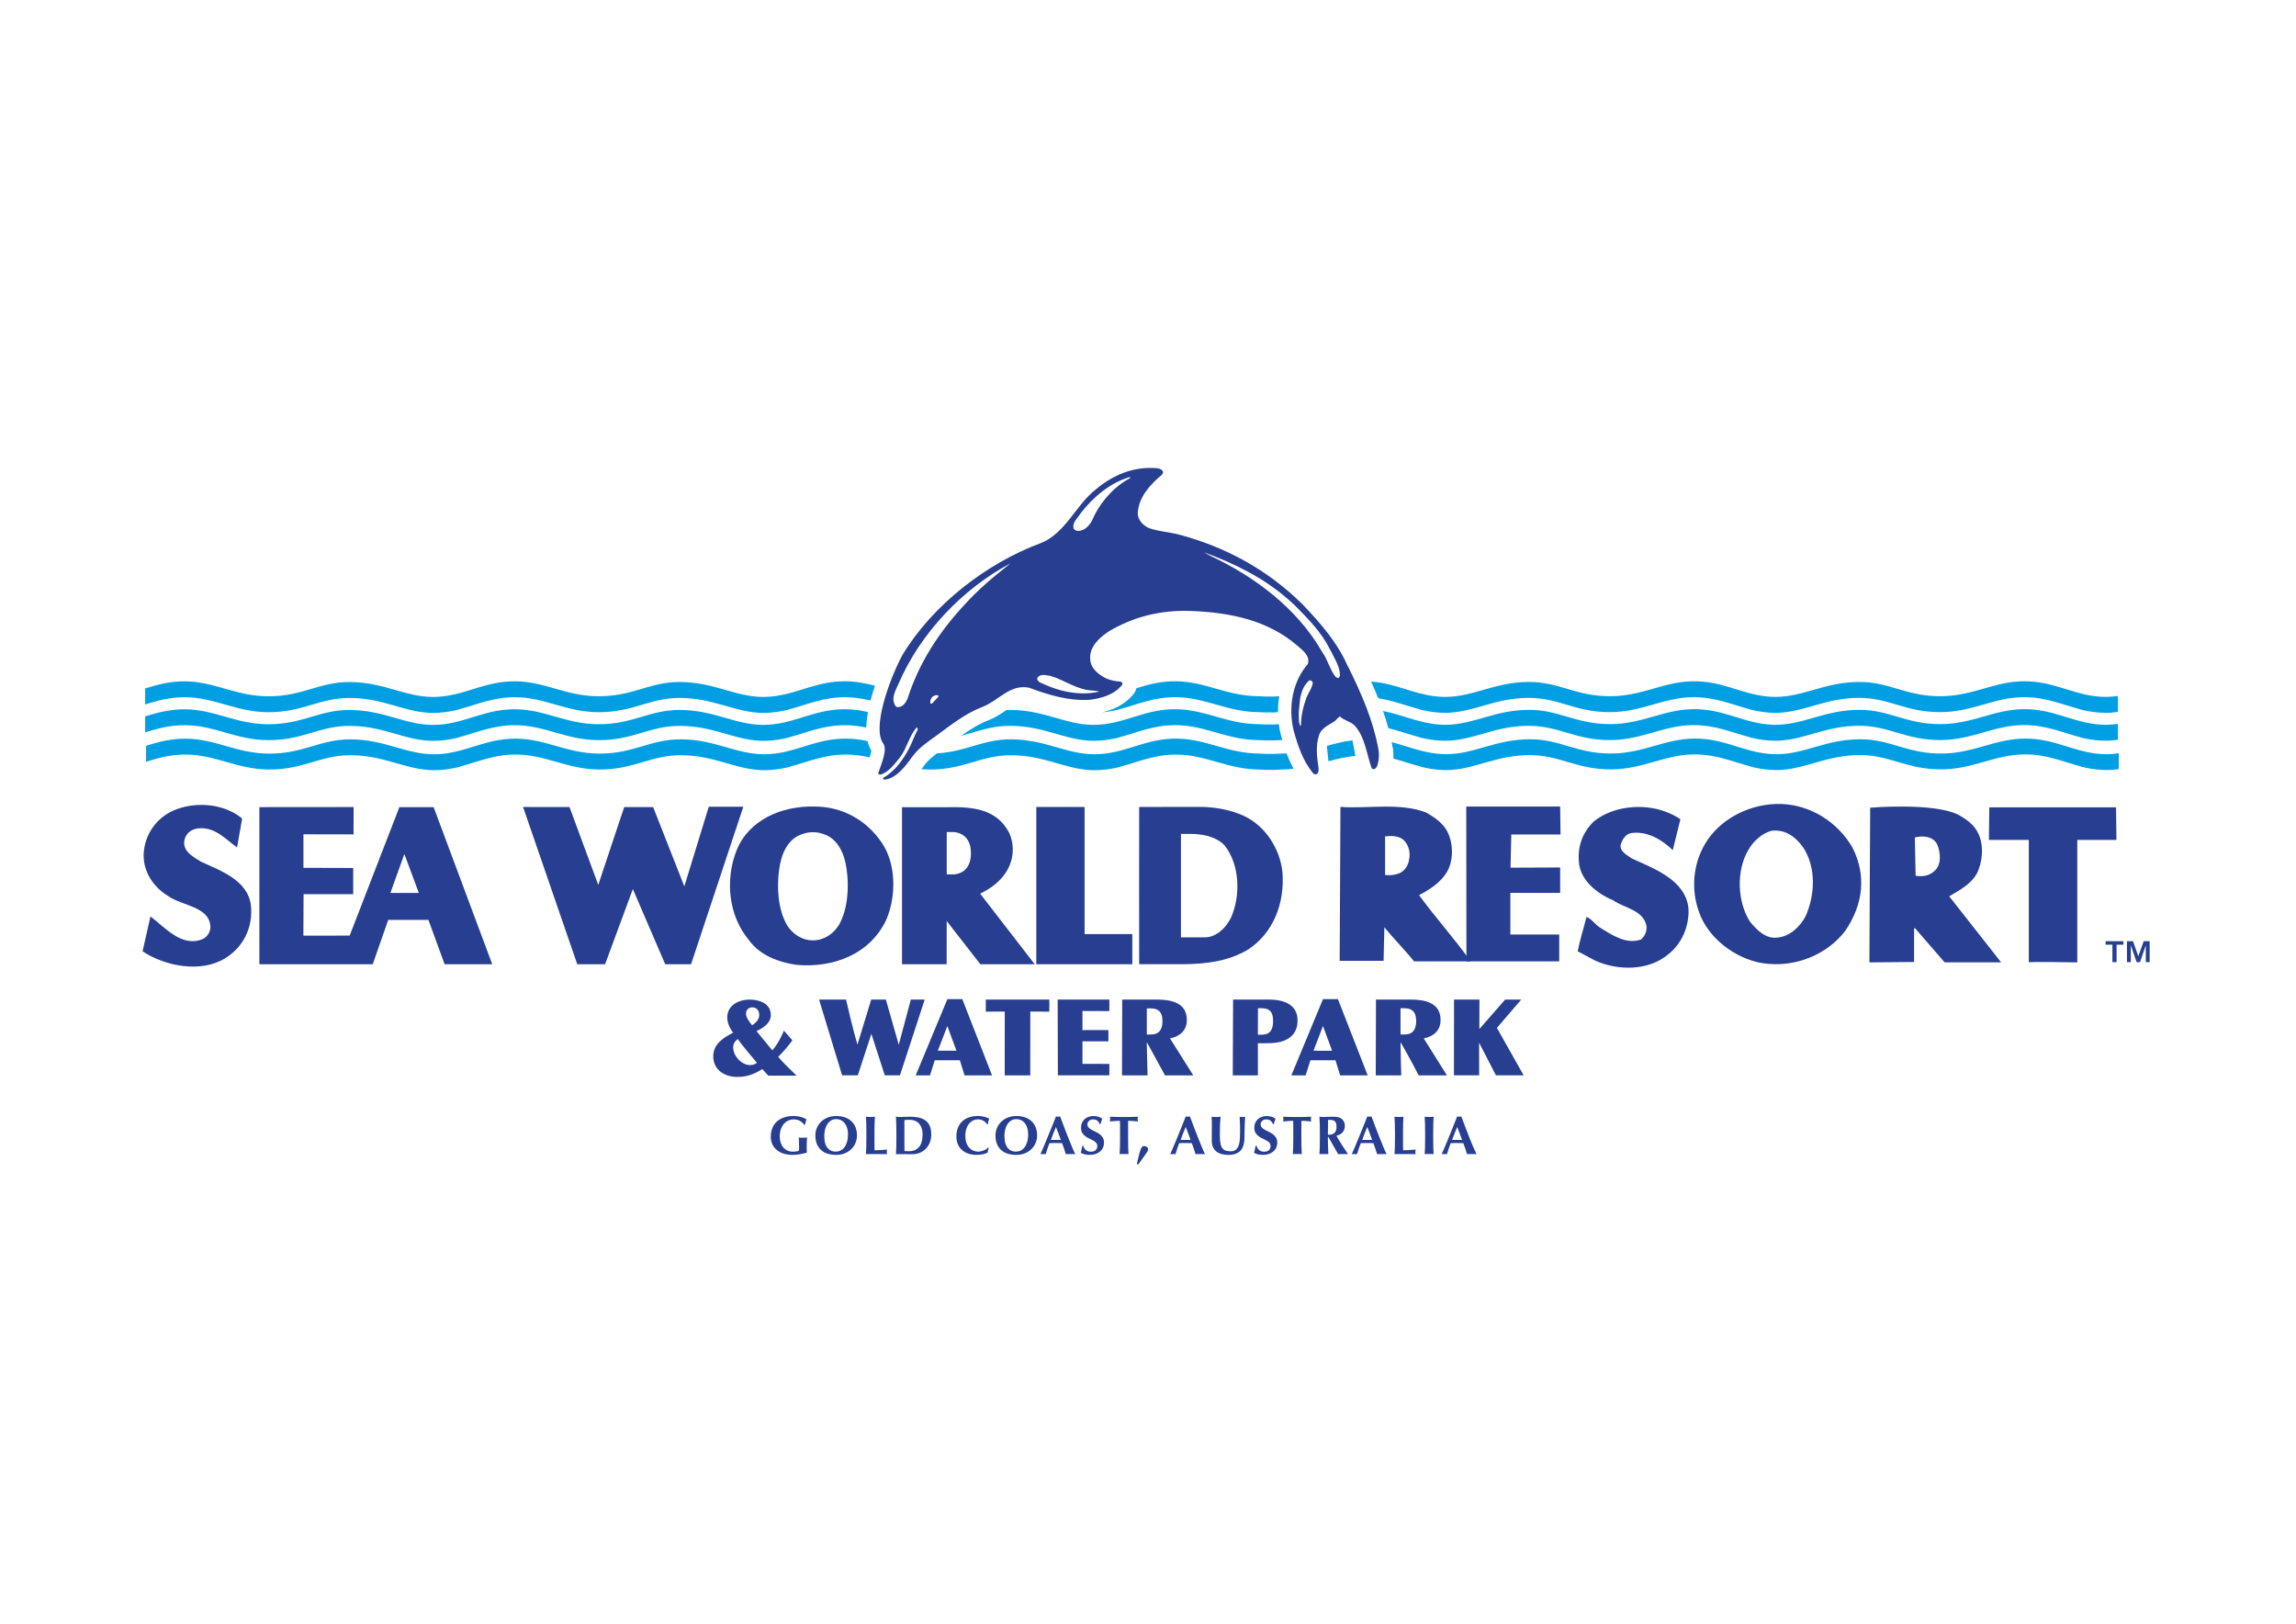 <?xml version="1.0" encoding="UTF-8"?> <svg xmlns="http://www.w3.org/2000/svg" xmlns:xlink="http://www.w3.org/1999/xlink" version="1.0" id="katman_1" x="0px" y="0px" viewBox="0 0 841.89 595.28" style="enable-background:new 0 0 841.89 595.28;" xml:space="preserve"> <style type="text/css"> .st0{fill:#009FE3;} .st1{fill:#273E91;} </style> <g> <path class="st0" d="M495.91,271.41c-3.42,0.44-6.48,1.22-9.39,2.04l0.59,5.64c3.05-0.84,6.25-1.61,9.88-1.98L495.91,271.41z"></path> <path class="st1" d="M505.56,275.45c-1.89-11.12-6.36-21.16-11.23-31.03l-0.18-0.25c-3.71-8.55-9.89-15.63-16.53-22.6 c-13.09-12.94-28.36-21.01-45.04-25.52c-3.71-0.97-7.66-1.18-11.24-2.43c-2.18-0.93-4.19-3.02-4.15-5.52 c0.32-5.8,4.44-10.39,8.91-14.1c0.13-0.4,0.57-0.76,0.28-1.17c-0.4-0.85-1.24-1.01-2.01-1.17c-8.66-0.77-16.16,2.41-22.53,7.73 c-7.38,5.72-11.09,16.11-20.24,19.73c-19.87,7.37-39.66,22.63-50.79,41.16c-5,9.47-10.96,26.6-7,32.21 c1.72,2.29-0.55,7.28-1.73,10.82c-0.11,0.41,0.24,0.73,0.69,0.69c3.1-0.81,5.4-4.11,7.34-6.48c2.42-3.35,3.23-7.45,5.81-10.64 c0.36-0.43,0.81,0.14,0.4,0.97c-1.13,1.98-1.74,4.2-2.83,6.21c-2.1,4.15-5.28,8.7-9.67,11.12c-0.12,0.32,0.16,0.68,0.6,0.65 c4.47-0.56,7.68-5.11,10.16-8.5c2.32-3.18,5.43-5.2,8.51-7.45c5.59-4.11,11.01-8.41,17.29-10.79c5.73-2.21,10-8.38,16.93-6.97 c6.97,2.54,14.1,4.88,22.16,4.45c4.51-0.6,9.02-1.81,12.01-5.52c0.28-0.45-0.08-0.97-0.49-1.13c-1.9-0.16-3.71-0.49-5.32-1.17 c-2.78-1.33-5.8-3.71-5.92-7.06c-0.4-4.63,3.39-7.93,6.9-10.27c8.83-5.23,18.78-7.85,29.98-7.44c14.59,0.57,28.21,3.36,39.16,12.79 c1.98,1.71,4.75,3.79,3.74,6.69c-5.6,6.49-7.22,15.71-5.21,24.25c1.57,5.68,3.42,11.33,7.33,15.96c1.65,0.84,1.91-1.07,1.85-1.94 c-0.6-4.02-1.16-8.29,0.17-12.17c0.72-2.65,3.63-3.74,5.64-5.11c0.77-0.56,1.31-1.5,2.02-1.77c1.61,1.49,3.7,1.73,5.32,3.23 c3.91,4.27,4.39,10.36,6.28,15.63c0.24,0.45,0.64,0.41,1.05,0.41c0.52-0.32,0.9-0.82,1.08-1.38 C505.74,278.1,505.65,277.19,505.56,275.45 M344.06,255.47l-2.34,2.5h-0.48c-0.36-0.93,0.04-1.63,0.61-2.5 c0.75-0.49,1.49-0.84,2.21-0.49V255.47z M353.55,221.83c-9.51,10.23-16.69,21.51-20.73,34.2c-0.56,1.37-1.65,3.15-3.39,3.18 c-0.44,0.12-0.63,0.05-1.05-0.36c-1.85-2.86,0.01-5.64,1.17-8.34c7.79-18.12,23.27-34.64,41-43.98 C364.55,211.24,358.83,215.95,353.55,221.83 M400.72,253.16c0.77,0.12,1.61,0.12,2.34,0.41c-7.69,1.73-15.47-0.29-21.97-3.52 c-0.36-0.36-1.04-0.89-0.68-1.53c0.97-1.69,3.15-0.89,4.64-0.77C390.41,249.29,394.84,252.96,400.72,253.16 M400.54,190.59 c-1.02,2.12-2.86,3.98-5.12,4.06c-0.68,0-1.37-0.28-1.73-0.84c-0.64-2.3,1.53-3.91,2.62-5.72c4.76-6.12,10.84-11.03,17.69-13.13 c0.16,0.04,0.56,0,0.48,0.28C408.37,178.38,403.16,184.46,400.54,190.59 M479.05,255.73c-1.13,3.18-1.98,6.49-2.02,10.15l-0.2,0.28 c-0.57-0.81-0.52-2.01-0.57-3.1c-0.16-2.14,0.24-4.07,0.37-6.09l0.16-1.31c0.71-2.82,1.29-4.33,3.22-6.15 c0.69-0.32,0.89,0.21,1.17,0.4c0.16,0.2,0.14,0.27,0.2,0.49C481.03,252.35,479.82,253.96,479.05,255.73 M491.06,248.29 c-0.48,0.68-1.13-0.08-1.45-0.28c-2.05-2.7-2.7-6-4.63-8.7c-0.3-0.53-0.3-0.58-0.41-0.69c-9.14-15.72-24.57-27.2-40.31-34.63 c-1.22-0.57-1.73-0.94-2.8-1.52c11.12,4.11,21.93,9.3,31.24,17.57c0.86,0.74,1.41,1.29,2.14,1.94c4.71,4.8,9.75,9.8,12.73,15.96 c0.26,0.47,0.33,0.47,0.81,1.46c1.24,2.58,3.13,5.46,2.93,8.44L491.06,248.29z"></path> <polygon class="st1" points="572.21,305.93 554.16,305.93 553.88,318.1 572.07,318.03 572.07,327.34 553.81,327.34 553.81,342.61 571.73,342.61 571.73,352.46 537.71,352.46 537.64,295.7 572.07,295.7 "></polygon> <path class="st1" d="M616.17,300.32l-2.8,11.34c-4.2-4.06-9.94-7.28-15.68-6.16c-1.82,0.56-2.8,2.38-3.36,3.92 c-0.7,2.66,2.24,4.06,4.06,5.32c8.26,3.78,19.46,7.84,20.72,18.06c0.42,6.44-2.24,13.02-7.42,17.08 c-7.28,6.16-18.62,6.02-26.88,2.24l-6.3-3.36c0.84-4.34,2.11-8.12,3.22-12.6c1.82,0.7,2.81,2.39,4.76,3.78 c4.48,2.8,9.8,6.44,15.26,4.48c1.4-1.26,2.24-3.08,1.96-5.04c-1.26-5.88-8.13-6.43-12.32-9.38c-5.74-2.38-12.04-7.28-12.46-14.14 c-0.43-5.88,1.4-10.64,5.46-14.7c7-5.6,17.78-6.72,26.17-3.64C612.53,298.23,614.49,299.21,616.17,300.32"></path> <path class="st1" d="M775.9,295.98l0.15,11.94h-14.36v44.91c0,0-17.77-0.35-17.77,0v-44.91h-14.63l0.14-11.94H775.9z"></path> <path class="st1" d="M679.31,310.83c5.18,10.35,3.78,20.86-2.66,30.38c-6.72,8.82-18.48,13.72-30.38,11.9 c-10.22-1.68-20.16-9.38-23.38-19.04c-3.08-8.67-1.96-18.62,3.36-26.31c5.59-8.12,16.1-13.3,26.88-13.02 C664.19,295.15,673.99,301.58,679.31,310.83 M649.77,304.53c-3.92,0.98-7,4.06-8.82,7.28c-4.34,7.56-3.92,18.76,0.69,26.04 c2.53,3.08,5.75,6.44,10.08,5.88c4.63-0.42,8.26-3.92,10.36-7.84c3.5-7.84,3.92-18.05-0.98-25.34 C658.31,306.76,654.81,304.11,649.77,304.53"></path> <path class="st1" d="M530.28,304.11c2.66,4.34,2.94,11.34,0.14,15.81c-2.38,3.78-6.16,6.16-10.08,8.26 c6.02,8.26,13.29,16.29,18.9,24.27h-20.72c-3.5-4.34-7.42-8.18-10.91-12.52l-0.28,12.32h-16.1l0.28-56.42 c10.08,0.7,22.12-1.68,31.5,2.1C525.8,299.49,528.6,301.44,530.28,304.11 M507.88,306.63v14.14c1.81,0.28,3.78,0,5.46-0.7 c1.82-0.98,3.08-2.8,3.35-5.05c0.57-2.38-0.14-5.18-1.95-7C512.92,306.35,510.26,306.35,507.88,306.63"></path> <path class="st1" d="M725.37,305.5c2.23,4.62,1.54,10.78-0.56,14.84c-2.24,3.92-6.3,6.02-10.08,8.26l19.04,24.22h-20.72 l-10.92-12.6l-0.28,0.28v12.18l-16.38,0.14l0.28-56.7c0,0,22.96-1.96,32.19,2.52C721.03,300.33,723.82,302.28,725.37,305.5 M702.13,307.05l0.28,14c2.38,0.42,4.9,0.13,6.86-1.69c2.8-2.38,2.23-6.86,1.11-9.66C708.99,306.63,705.07,306.2,702.13,307.05"></path> <path class="st1" d="M153.58,327.37l-5.31-14.28l-5.12,14.28H153.58z M163.03,353.5l-5.94-16.26h-14.73l-5.68,16.26H95.11v-57.59 l34.55-0.03l-0.02,10.02l-18.38-0.03v12.29l18.25,0.05v9.6h-18.2l-0.07,15.22l16.98-0.03l18.22-47.08H159l21.49,57.58H163.03z"></path> <path class="st1" d="M52.28,348.77l2.89-12.79c5.52,4.22,11.68,11.58,19.35,8.22c1.49-0.83,2.59-2.48,2.64-4.24 c-0.15-7.69-10.42-7.77-15.6-11.53c-5.35-3.25-9.04-8.82-8.88-15.21c0.28-7.61,5.24-14.22,12.4-16.65 c7.72-2.75,17.53-1.7,23.71,3.53l-1.87,10.58c-4.13-2.98-7.75-7.15-13.32-7.05c-4.65,0.1-6.17,3.37-6.08,5.62 c0.17,3.31,3.64,5.02,6.06,6.61c7,3.25,17.26,6.73,18.41,15.99c0.88,7.99-2.65,15.32-9.43,19.46 C73.64,356.82,60.5,354.22,52.28,348.77"></path> <polygon class="st1" points="272.56,295.77 259.89,295.77 250.93,324.97 239.49,295.89 228.88,295.89 219.37,324.42 208.82,295.88 191.8,295.86 211.67,353.51 221.87,353.51 232.05,325.94 243.92,353.51 253.39,353.51 "></polygon> <polygon class="st1" points="379.99,295.85 379.99,353.5 415.19,353.5 415.19,342.45 397.69,342.45 397.69,295.85 "></polygon> <path class="st1" d="M417.71,353.5c0,0-0.05-57.27,0-57.65l23.47-0.03c5.33,0.25,10.1,1.14,14.74,3.22 c8.1,3.69,13.45,12.19,14.33,20.78c0.88,11.41-3.42,22.41-12.84,28.44c-7.29,4.21-15.08,5.11-23.27,5.23H417.71z M433.03,305.71 v37.93h8.78c4.06,0.01,7.66-3.31,9.54-7.17c3.58-7.88,3.36-19.46-2.37-26.57c-2.54-2.77-6.91-3.94-11.1-4.15L433.03,305.71z"></path> <path class="st1" d="M359.47,353.5l-12.34-15.85l-0.01,15.85h-16.37v-57.57h16.64c9.27-0.17,17.97,0.6,22.58,9.25 c2.27,4.81,1.71,10.53-1.32,14.94c-2.53,3.64-5.62,5.69-9.26,7.51l20.02,25.88H359.47z M347.15,305.03v15.54h2.45 c0,0,6.41,0.16,6.43-7.73c0.03-7.96-6.58-7.81-6.58-7.81H347.15z"></path> <path class="st1" d="M274.6,344.63c-7.44-8.88-8.82-21.94-4.52-32.85c4.47-11.25,16.65-16.37,28.44-16.09 c10.14-0.05,19.12,4.82,24.86,13.34c5.43,8.07,5.15,19.96,1.6,28.16c-5.95,12.62-19.34,17.75-32.96,16.54 C285.41,352.75,278.63,350.25,274.6,344.63 M298.07,344.75c4.01,0.03,7.52-2.35,9.58-5.69c3.3-5.95,3.69-13.89,2.81-20.23 c-0.66-5.29-2.98-11.47-8.76-13.12c-1.13-0.42-2.37-0.62-3.63-0.6c-1.25-0.02-2.5,0.18-3.62,0.6c-5.79,1.65-8.1,7.83-8.76,13.12 c-0.88,6.34-0.5,14.28,2.81,20.23C290.56,342.4,294.06,344.77,298.07,344.75"></path> <path class="st0" d="M320.83,251.4c-3.4-0.89-6.88-1.6-10.75-1.63c-10.39-0.09-17,4.28-26,5.45c-0.19,0.02-0.39,0.05-0.58,0.07 c-0.5,0.06-1.01,0.11-1.52,0.14c-0.65,0.05-1.3,0.07-1.97,0.07c-0.08,0-0.16,0.01-0.25,0.01c-10.39-0.09-17.77-5.38-30.32-5.48 c-11.33-0.09-17.28,5.32-30.18,5.23c-11.74-0.08-19.44-5.39-30.26-5.48c-10.38-0.09-17,4.28-26,5.45 c-0.19,0.02-0.39,0.05-0.58,0.07c-0.5,0.06-1.01,0.11-1.53,0.14c-0.65,0.05-1.3,0.07-1.97,0.07c-0.08,0-0.16,0.01-0.25,0.01 c-10.4-0.09-17.76-5.38-30.33-5.48c-11.32-0.09-17.28,5.32-30.18,5.23c-11.73-0.08-19.44-5.39-30.27-5.48 c-5.68-0.05-10.23,1.24-14.66,2.61v5.86c4.46-1.38,9.04-2.69,14.75-2.64c10.83,0.09,18.52,5.4,30.26,5.49 c12.9,0.08,18.86-5.32,30.18-5.23c11.81,0.09,19.02,4.78,28.49,5.41v0.03c0.57,0.03,1.23,0.04,1.82,0.04h0.02h0.02 c0.36,0.01,0.71-0.02,1.07-0.03c0.33-0.01,0.67-0.01,0.99-0.03c2.57-0.16,5.01-0.59,7.4-1.18c0,0,0.01-0.03,0.03-0.07 c6.62-1.72,12.51-4.5,20.81-4.43c10.82,0.09,18.52,5.4,30.26,5.49c12.9,0.08,18.86-5.32,30.17-5.23 c11.81,0.09,19.04,4.78,28.5,5.41v0.03c0.57,0.03,1.24,0.04,1.82,0.04h0.02h0.02c0.36,0.01,0.71-0.02,1.07-0.03 c0.33-0.01,0.67-0.01,1-0.03c2.56-0.16,5-0.59,7.39-1.18c0,0,0.01-0.03,0.03-0.07c6.63-1.72,12.51-4.5,20.82-4.43 c3.22,0.03,6.17,0.52,9.03,1.2c0.01-0.02,0.01-0.04,0.02-0.06C319.66,255.02,320.21,253.22,320.83,251.4"></path> <path class="st0" d="M410.45,260.02c6.62-1.72,12.52-4.49,20.81-4.42c10.82,0.09,18.53,5.4,30.26,5.48c1.4,0.01,2.7,0.2,3.96,0.09 c1.01,0.09,2.04-0.01,3.13-0.07c-0.02-1.98,0.13-3.93,0.44-5.84c-1.25,0.04-2.43,0.18-3.57,0.08c-1.28,0.11-2.61-0.09-4.04-0.1 c-11.74-0.08-19.44-5.39-30.27-5.48c-5.6-0.05-10.1,1.2-14.47,2.54c-0.15,0.58-0.36,1.15-0.69,1.67l-0.16,0.24l-0.18,0.22 c-3.23,4.02-7.55,5.81-11.59,6.73c2.18-0.19,4.27-0.58,6.32-1.08C410.42,260.1,410.43,260.07,410.45,260.02"></path> <path class="st0" d="M520.49,260.02c0.02,0.05,0.03,0.07,0.03,0.07c2.39,0.58,4.83,1.02,7.39,1.18c0.33,0.02,0.67,0.02,1,0.03 c0.36,0.01,0.7,0.03,1.07,0.03h0.04c0.58,0,1.25-0.01,1.82-0.04v-0.03c9.46-0.63,16.67-5.32,28.48-5.41 c11.33-0.08,17.28,5.32,30.18,5.23c11.74-0.08,19.44-5.39,30.26-5.48c8.31-0.07,14.19,2.71,20.82,4.42 c0.02,0.05,0.03,0.07,0.03,0.07c2.38,0.58,4.82,1.02,7.39,1.18c0.32,0.02,0.67,0.02,1,0.03c0.35,0.01,0.71,0.03,1.07,0.03h0.02 h0.02c0.58,0,1.25-0.01,1.82-0.04v-0.03c9.46-0.63,16.68-5.32,28.5-5.41c11.31-0.08,17.27,5.32,30.18,5.23 c11.74-0.08,19.44-5.39,30.26-5.48c8.3-0.07,14.19,2.71,20.81,4.42c0.03,0.05,0.04,0.07,0.04,0.07c2.39,0.58,4.83,1.02,7.4,1.18 c0.32,0.02,0.66,0.02,1,0.03c0.35,0.01,0.7,0.03,1.07,0.03h0.01h0.02c0.59,0,1.25-0.01,1.83-0.04v-0.03 c0.86-0.06,1.7-0.16,2.54-0.28v-5.82c-1.39,0.19-2.81,0.32-4.29,0.33c-0.08,0-0.16,0-0.24,0c-0.67,0-1.32-0.03-1.97-0.07 c-0.52-0.03-1.03-0.08-1.53-0.14c-0.19-0.02-0.39-0.05-0.58-0.07c-9-1.17-15.62-5.54-26-5.45c-10.83,0.09-18.52,5.4-30.26,5.48 c-12.91,0.09-18.85-5.32-30.19-5.23c-12.55,0.1-19.93,5.39-30.32,5.48c-0.09,0-0.16,0-0.25,0c-0.67,0-1.32-0.03-1.97-0.07 c-0.52-0.03-1.02-0.08-1.52-0.14c-0.2-0.02-0.4-0.05-0.58-0.07c-9-1.17-15.62-5.54-26-5.45c-10.82,0.09-18.52,5.4-30.26,5.48 c-12.91,0.09-18.86-5.32-30.18-5.23c-12.57,0.1-19.94,5.39-30.33,5.48c-0.09,0-0.16,0-0.25,0c-0.67,0-1.32-0.03-1.97-0.07 c-0.52-0.03-1.02-0.08-1.52-0.14c-0.2-0.02-0.4-0.05-0.59-0.07c-8.11-1.05-14.3-4.7-23.04-5.34c0.89,1.97,1.77,4.02,2.61,6.12 C510.87,256.82,515.48,258.72,520.49,260.02"></path> <path class="st0" d="M520.49,270.27c0.02,0.04,0.03,0.07,0.03,0.07c2.39,0.58,4.83,1.02,7.39,1.17c0.33,0.02,0.67,0.02,1,0.03 c0.36,0.01,0.7,0.04,1.07,0.03h0.04c0.58,0,1.25-0.01,1.82-0.04v-0.03c9.46-0.63,16.67-5.33,28.48-5.41 c11.33-0.09,17.28,5.32,30.18,5.23c11.74-0.08,19.44-5.39,30.26-5.48c8.31-0.07,14.19,2.71,20.82,4.42l0.03,0.07 c2.38,0.58,4.82,1.02,7.39,1.17c0.32,0.02,0.67,0.02,1,0.03c0.35,0.01,0.71,0.04,1.07,0.03h0.02h0.02c0.58,0,1.25-0.01,1.82-0.04 v-0.03c9.46-0.63,16.68-5.33,28.5-5.41c11.31-0.09,17.27,5.32,30.18,5.23c11.74-0.08,19.44-5.39,30.26-5.48 c8.3-0.07,14.19,2.71,20.81,4.42c0.03,0.04,0.04,0.07,0.04,0.07c2.39,0.58,4.83,1.02,7.4,1.17c0.32,0.02,0.66,0.02,1,0.03 c0.35,0.01,0.7,0.04,1.07,0.03h0.01h0.02c0.59,0,1.25-0.01,1.83-0.04v-0.03c0.86-0.06,1.7-0.16,2.54-0.28v-5.82 c-1.39,0.2-2.81,0.32-4.29,0.34c-0.08,0-0.16,0-0.24,0c-0.67,0-1.32-0.03-1.97-0.08c-0.52-0.03-1.03-0.08-1.53-0.14 c-0.19-0.02-0.39-0.05-0.58-0.07c-9-1.17-15.62-5.53-26-5.44c-10.83,0.09-18.52,5.4-30.26,5.48c-12.91,0.09-18.85-5.32-30.19-5.23 c-12.55,0.1-19.93,5.39-30.32,5.48c-0.09,0-0.16,0-0.25,0c-0.67,0-1.32-0.03-1.97-0.08c-0.52-0.03-1.02-0.08-1.52-0.14 c-0.2-0.02-0.4-0.05-0.58-0.07c-9-1.17-15.62-5.53-26-5.44c-10.82,0.09-18.52,5.4-30.26,5.48c-12.91,0.09-18.86-5.32-30.18-5.23 c-12.57,0.1-19.94,5.39-30.33,5.48c-0.09,0-0.16,0-0.25,0c-0.67,0-1.32-0.03-1.97-0.08c-0.52-0.03-1.02-0.08-1.52-0.14 c-0.2-0.02-0.4-0.05-0.59-0.07c-6.69-0.87-12.07-3.51-18.67-4.76c0.72,2.04,1.37,4.14,1.96,6.28 C513.03,267.92,516.64,269.27,520.49,270.27"></path> <path class="st0" d="M469.59,269.18l-0.02-0.1c-0.28-1.19-0.5-2.38-0.65-3.57c-1.2,0.05-2.33,0.17-3.43,0.08 c-1.28,0.11-2.61-0.09-4.04-0.1c-11.74-0.08-19.44-5.39-30.27-5.48c-10.38-0.09-17,4.28-25.99,5.45c-0.2,0.02-0.4,0.05-0.59,0.07 c-0.5,0.06-1,0.11-1.52,0.14c-0.65,0.05-1.3,0.07-1.97,0.07c-0.09,0-0.17,0.01-0.25,0.01c-10.4-0.09-17.76-5.38-30.33-5.48 c-0.51,0-1,0.02-1.49,0.04c-1.91,1.3-4.07,2.78-6.59,3.75l-0.01,0.01l-0.01,0c-3.45,1.31-6.7,3.36-9.98,5.68 c5.99-1.56,11.01-3.71,18.19-3.65c11.81,0.09,19.02,4.78,28.48,5.41v0.03c0.57,0.03,1.23,0.04,1.82,0.04h0.04 c0.36,0.01,0.71-0.02,1.07-0.03c0.33-0.01,0.67-0.01,1-0.03c2.56-0.15,5-0.59,7.39-1.17c0,0,0.01-0.03,0.03-0.07 c6.62-1.72,12.52-4.5,20.81-4.42c10.82,0.09,18.53,5.4,30.26,5.48c1.4,0.01,2.7,0.2,3.96,0.09c1.25,0.11,2.54-0.08,3.94-0.09 c0.26,0,0.51-0.02,0.77-0.02c-0.2-0.69-0.39-1.36-0.57-2.02L469.59,269.18z"></path> <path class="st0" d="M310.08,260.02c-10.39-0.09-17,4.28-26,5.45c-0.19,0.02-0.39,0.05-0.58,0.07c-0.51,0.06-1.01,0.11-1.52,0.14 c-0.65,0.05-1.3,0.07-1.97,0.07c-0.09,0-0.17,0.01-0.25,0.01c-10.39-0.09-17.77-5.38-30.32-5.48c-11.33-0.09-17.28,5.32-30.18,5.23 c-11.74-0.08-19.44-5.39-30.26-5.48c-10.38-0.09-17,4.28-26,5.45c-0.19,0.02-0.39,0.05-0.58,0.07c-0.5,0.06-1.01,0.11-1.53,0.14 c-0.65,0.05-1.3,0.07-1.97,0.07c-0.08,0-0.17,0.01-0.25,0.01c-10.4-0.09-17.76-5.38-30.33-5.48c-11.32-0.09-17.28,5.32-30.18,5.23 c-11.73-0.08-19.44-5.39-30.26-5.48c-5.68-0.05-10.24,1.24-14.67,2.6v5.86c4.46-1.37,9.04-2.69,14.75-2.63 c10.83,0.09,18.52,5.4,30.26,5.48c12.9,0.09,18.86-5.31,30.18-5.23c11.81,0.09,19.02,4.78,28.49,5.41v0.03 c0.57,0.03,1.23,0.04,1.83,0.04h0.02h0.02c0.36,0.01,0.71-0.02,1.07-0.03c0.33-0.01,0.67-0.01,0.99-0.03 c2.57-0.15,5.01-0.59,7.4-1.17c0,0,0-0.03,0.03-0.08c6.62-1.72,12.51-4.49,20.81-4.42c10.82,0.09,18.52,5.4,30.26,5.48 c12.9,0.09,18.86-5.31,30.17-5.23c11.81,0.09,19.04,4.78,28.5,5.41v0.03c0.57,0.03,1.23,0.04,1.82,0.04h0.02h0.02 c0.36,0.01,0.71-0.02,1.07-0.03c0.33-0.01,0.67-0.01,1-0.03c2.57-0.15,5.01-0.59,7.39-1.17c0,0,0.01-0.03,0.03-0.08 c6.63-1.72,12.51-4.49,20.82-4.42c2.64,0.02,5.1,0.36,7.48,0.85c0.03-1.72,0.24-3.61,0.62-5.67 C315.67,260.45,312.98,260.04,310.08,260.02"></path> <path class="st0" d="M318.1,271.68c-2.44-0.52-4.96-0.87-7.68-0.89c-10.39-0.09-17,4.28-26,5.45c-0.19,0.02-0.39,0.05-0.58,0.07 c-0.51,0.06-1.01,0.11-1.53,0.14c-0.65,0.05-1.3,0.07-1.97,0.07c-0.09,0-0.16,0.01-0.25,0.01c-10.39-0.09-17.77-5.38-30.32-5.48 c-11.33-0.09-17.28,5.32-30.18,5.23c-11.74-0.08-19.44-5.39-30.26-5.48c-10.38-0.09-17,4.28-26,5.45 c-0.19,0.02-0.39,0.05-0.58,0.07c-0.5,0.06-1.01,0.11-1.53,0.14c-0.65,0.05-1.29,0.07-1.97,0.07c-0.09,0-0.16,0.01-0.25,0.01 c-10.4-0.09-17.76-5.38-30.33-5.48c-11.32-0.09-17.28,5.32-30.18,5.23c-11.73-0.08-19.44-5.39-30.27-5.48 c-5.68-0.05-10.24,1.24-14.66,2.6v5.86c4.46-1.38,9.03-2.69,14.75-2.64c10.83,0.09,18.52,5.4,30.26,5.48 c12.9,0.09,18.86-5.31,30.18-5.23c11.81,0.09,19.02,4.78,28.49,5.41v0.03c0.57,0.03,1.23,0.04,1.82,0.04h0.02h0.02 c0.36,0,0.71-0.02,1.07-0.03c0.34-0.01,0.68-0.01,1-0.03c2.57-0.15,5.01-0.59,7.4-1.17c0,0,0.01-0.03,0.03-0.08 c6.62-1.72,12.51-4.5,20.81-4.42c10.82,0.09,18.52,5.4,30.26,5.48c12.9,0.09,18.86-5.31,30.17-5.23 c11.81,0.09,19.04,4.78,28.49,5.41v0.03c0.57,0.03,1.24,0.04,1.82,0.04h0.02h0.02c0.37,0,0.72-0.02,1.07-0.03 c0.33-0.01,0.68-0.01,1-0.03c2.56-0.15,5-0.59,7.39-1.17c0,0,0.01-0.03,0.03-0.08c6.62-1.72,12.51-4.5,20.82-4.42 c2.98,0.03,5.73,0.46,8.39,1.06c0.3-0.95,0.57-1.91,0.62-2.5C318.88,274.15,318.42,272.99,318.1,271.68"></path> <path class="st0" d="M469.85,276.27c-1.43,0.01-2.75,0.21-4.03,0.1c-1.28,0.11-2.61-0.09-4.04-0.1 c-11.74-0.08-19.44-5.39-30.26-5.48c-10.39-0.09-17,4.28-26,5.45c-0.2,0.02-0.4,0.05-0.59,0.07c-0.5,0.06-1,0.11-1.52,0.14 c-0.65,0.05-1.3,0.08-1.97,0.08c-0.09,0-0.16,0-0.25,0c-10.4-0.09-17.76-5.38-30.33-5.48c-10.42-0.08-16.31,4.49-27.25,5.14 c-1.85,1.37-3.47,2.69-4.68,4.37l-0.19,0.27c-0.27,0.37-0.55,0.75-0.85,1.15c0.94,0.08,1.89,0.13,2.88,0.14 c12.91,0.08,18.85-5.32,30.18-5.23c11.81,0.09,19.02,4.78,28.48,5.41v0.03c0.56,0.03,1.23,0.04,1.82,0.04h0.04 c0.36,0.01,0.71-0.02,1.07-0.03c0.33-0.01,0.67-0.01,1-0.03c2.57-0.15,5-0.59,7.39-1.17c0,0,0.01-0.03,0.03-0.07 c6.62-1.72,12.51-4.5,20.81-4.42c10.82,0.09,18.53,5.4,30.26,5.48c1.4,0.01,2.7,0.2,3.96,0.09c1.26,0.11,2.54-0.08,3.94-0.09 c1.6-0.01,3.11-0.13,4.58-0.3c-1-1.84-1.84-3.72-2.54-5.59C471.16,276.24,470.51,276.26,469.85,276.27"></path> <path class="st0" d="M772.64,276.52c-0.08,0-0.17-0.01-0.25-0.01c-0.67,0-1.32-0.03-1.97-0.07c-0.52-0.03-1.03-0.08-1.53-0.14 c-0.19-0.02-0.39-0.04-0.58-0.07c-9-1.17-15.62-5.53-26-5.45c-10.83,0.09-18.53,5.4-30.27,5.48c-12.91,0.09-18.85-5.32-30.18-5.23 c-12.56,0.1-19.93,5.39-30.33,5.48c-0.08,0-0.16-0.01-0.25-0.01c-0.67,0-1.32-0.03-1.97-0.07c-0.52-0.03-1.02-0.08-1.52-0.14 c-0.19-0.02-0.39-0.04-0.58-0.07c-9-1.17-15.61-5.53-26-5.45c-10.82,0.09-18.52,5.4-30.26,5.48c-12.91,0.09-18.86-5.32-30.18-5.23 c-12.58,0.1-19.94,5.39-30.33,5.48c-0.09,0-0.16-0.01-0.25-0.01c-0.67,0-1.32-0.03-1.97-0.07c-0.52-0.03-1.03-0.08-1.52-0.14 c-0.2-0.02-0.39-0.04-0.59-0.07c-5.71-0.74-10.46-2.77-15.83-4.13c0.19,0.9,0.39,1.79,0.54,2.7l0.05,0.29l0.01,0.3l0.02,0.31 c0.05,0.86,0.07,1.62,0.03,2.42c3.38,0.91,6.55,2.05,9.9,2.91l0.03,0.07c2.39,0.58,4.83,1.02,7.39,1.18c0.33,0.02,0.67,0.02,1,0.03 c0.36,0.01,0.71,0.04,1.07,0.03h0.04c0.58,0,1.25-0.01,1.82-0.04v-0.03c9.46-0.64,16.68-5.33,28.48-5.42 c11.33-0.08,17.28,5.32,30.18,5.23c11.74-0.08,19.44-5.39,30.26-5.48c8.3-0.07,14.19,2.7,20.81,4.42l0.03,0.07 c2.38,0.58,4.83,1.02,7.39,1.18c0.32,0.02,0.67,0.02,1,0.03c0.36,0.01,0.71,0.04,1.07,0.03h0.02h0.02c0.58,0,1.25-0.01,1.82-0.04 v-0.03c9.46-0.64,16.68-5.33,28.49-5.42c11.32-0.08,17.28,5.32,30.18,5.23c11.74-0.08,19.44-5.39,30.26-5.48 c8.3-0.07,14.19,2.7,20.81,4.42c0.03,0.04,0.03,0.07,0.03,0.07c2.39,0.58,4.83,1.02,7.4,1.18c0.32,0.02,0.66,0.02,1,0.03 c0.36,0.01,0.71,0.04,1.07,0.03h0.02h0.02c0.59,0,1.25-0.01,1.82-0.04v-0.03c0.87-0.06,1.71-0.16,2.54-0.28v-5.82 C775.54,276.38,774.13,276.5,772.64,276.52"></path> <path class="st1" d="M779.92,345.07h2.19l1.96,5.5l1.98-5.5h2.18v7.67h-1.41v-6.19l-2.13,6.19h-1.23l-2.14-6.19v6.19h-1.41V345.07z M774.58,346.35h-2.51v-1.28h6.54v1.28h-2.51v6.39h-1.53V346.35z"></path> <path class="st1" d="M293.3,410.93c-0.64-0.36-1.42-0.55-2.34-0.55c-0.61,0-1.22,0.13-1.83,0.39c-0.61,0.26-1.15,0.65-1.62,1.17 c-0.47,0.52-0.85,1.17-1.15,1.95c-0.29,0.78-0.45,1.69-0.45,2.75c0,0.8,0.11,1.54,0.33,2.22c0.22,0.68,0.53,1.27,0.95,1.77 c0.41,0.5,0.92,0.89,1.52,1.17c0.6,0.28,1.28,0.42,2.06,0.42c0.17,0,0.37-0.01,0.59-0.03c0.22-0.02,0.43-0.04,0.64-0.07 c0.21-0.02,0.4-0.06,0.57-0.11c0.17-0.05,0.3-0.1,0.38-0.15c0.02-0.16,0.04-0.35,0.05-0.6c0.01-0.24,0.01-0.5,0.01-0.8 c0-1.08-0.02-1.87-0.06-2.39c-0.04-0.51-0.07-0.86-0.08-1.05c0.14,0.03,0.31,0.05,0.53,0.07c0.22,0.02,0.53,0.03,0.95,0.03 c0.48,0,0.83-0.01,1.07-0.03c0.23-0.02,0.42-0.04,0.55-0.07c-0.02,0.11-0.05,0.28-0.07,0.51c-0.02,0.24-0.03,0.51-0.05,0.83 c-0.01,0.31-0.03,0.64-0.03,1c-0.01,0.35-0.01,0.69-0.01,1.01v0.66c0,0.33,0,0.64,0.01,0.93c0,0.29,0.02,0.49,0.05,0.61 c-0.88,0.25-1.77,0.45-2.67,0.6c-0.9,0.15-1.79,0.22-2.67,0.22c-1.14,0-2.2-0.15-3.17-0.45c-0.96-0.3-1.8-0.74-2.5-1.32 c-0.7-0.58-1.24-1.28-1.64-2.1c-0.39-0.82-0.59-1.74-0.59-2.77c0-1.26,0.21-2.37,0.63-3.32c0.42-0.95,1-1.75,1.74-2.38 c0.74-0.63,1.61-1.11,2.63-1.43c1.01-0.32,2.11-0.48,3.27-0.48c1.01,0,1.89,0.1,2.63,0.31c0.74,0.2,1.47,0.5,2.19,0.89 c-0.11,0.35-0.21,0.69-0.31,1.02c-0.1,0.33-0.18,0.67-0.25,1.02h-0.28C294.48,411.78,293.94,411.3,293.3,410.93"></path> <path class="st1" d="M299.52,413.52c0.37-0.86,0.88-1.62,1.55-2.27c0.66-0.65,1.48-1.17,2.42-1.54c0.95-0.37,2-0.56,3.16-0.56 c1.07,0,2.06,0.15,2.98,0.44c0.92,0.29,1.72,0.73,2.4,1.32c0.68,0.58,1.21,1.33,1.61,2.22c0.39,0.9,0.59,1.95,0.59,3.15 c0,1-0.19,1.93-0.57,2.8c-0.38,0.86-0.9,1.62-1.58,2.27c-0.67,0.64-1.47,1.15-2.4,1.51c-0.93,0.36-1.96,0.54-3.08,0.54 c-1.05,0-2.04-0.13-2.97-0.39c-0.93-0.26-1.73-0.69-2.42-1.26c-0.68-0.58-1.23-1.32-1.63-2.22c-0.4-0.9-0.6-1.97-0.6-3.22 C298.97,415.31,299.15,414.39,299.52,413.52 M310.62,413.53c-0.21-0.69-0.51-1.27-0.89-1.75c-0.38-0.48-0.84-0.85-1.38-1.11 c-0.54-0.26-1.13-0.39-1.77-0.39c-0.68,0-1.29,0.17-1.83,0.49c-0.54,0.33-0.99,0.77-1.37,1.33c-0.37,0.56-0.65,1.22-0.85,1.97 c-0.19,0.76-0.29,1.55-0.29,2.41c0,1.07,0.11,1.96,0.34,2.7c0.22,0.73,0.53,1.32,0.92,1.76c0.39,0.45,0.83,0.77,1.34,0.97 c0.5,0.2,1.04,0.3,1.6,0.3c0.6,0,1.18-0.12,1.72-0.38c0.54-0.25,1.03-0.64,1.43-1.16c0.41-0.52,0.73-1.18,0.98-1.98 c0.25-0.8,0.37-1.75,0.37-2.84C310.94,414.99,310.83,414.22,310.62,413.53"></path> <path class="st1" d="M317.65,411.99c-0.02-0.86-0.07-1.72-0.12-2.59c0.23,0.03,0.47,0.05,0.74,0.08c0.26,0.02,0.56,0.03,0.89,0.03 c0.33,0,0.63-0.01,0.9-0.03c0.27-0.02,0.51-0.05,0.74-0.08c-0.06,0.87-0.09,1.73-0.12,2.59c-0.03,0.85-0.04,1.84-0.04,2.95v2.72 c0,0.76,0,1.49,0.01,2.2c0.01,0.7,0.02,1.31,0.03,1.84c0.76,0,1.52-0.02,2.28-0.06c0.76-0.04,1.52-0.11,2.29-0.2 c-0.03,0.15-0.04,0.28-0.06,0.4c-0.01,0.12-0.02,0.29-0.02,0.5c0,0.21,0.01,0.38,0.02,0.5s0.03,0.22,0.06,0.3 c-0.36-0.01-0.8-0.02-1.33-0.03c-0.53-0.01-1.25-0.01-2.17-0.01h-1.98h-1.19c-0.3,0-0.52,0-0.68,0.01 c-0.15,0.01-0.28,0.02-0.39,0.03c0.05-0.82,0.1-1.66,0.12-2.52c0.03-0.86,0.04-1.84,0.04-2.94v-2.72 C317.69,413.83,317.68,412.85,317.65,411.99"></path> <path class="st1" d="M328.64,411.99c-0.02-0.86-0.07-1.72-0.12-2.59c0.23,0.03,0.47,0.05,0.74,0.08c0.27,0.02,0.57,0.03,0.9,0.03 c0.44,0,0.93-0.02,1.48-0.05c0.54-0.03,1.26-0.05,2.14-0.05c1.15,0,2.19,0.1,3.13,0.31c0.94,0.21,1.75,0.56,2.43,1.05 c0.68,0.49,1.2,1.16,1.57,1.99c0.37,0.83,0.56,1.88,0.56,3.15c0,1.11-0.18,2.1-0.55,3c-0.36,0.89-0.86,1.65-1.5,2.29 c-0.63,0.63-1.37,1.12-2.19,1.45c-0.84,0.33-1.73,0.5-2.67,0.5c-1,0-1.85-0.01-2.56-0.02c-0.7-0.02-1.31-0.02-1.84-0.02h-0.9 c-0.26,0-0.51,0.01-0.74,0.04c0.05-0.83,0.1-1.67,0.12-2.52c0.03-0.86,0.04-1.84,0.04-2.94v-2.72 C328.68,413.83,328.66,412.85,328.64,411.99 M331.63,419.11v1.2c0,0.39,0,0.74,0.01,1.06c0,0.32,0.01,0.52,0.01,0.62 c0.2,0.01,0.44,0.02,0.72,0.04c0.28,0.02,0.62,0.02,1.04,0.02c1.5,0,2.7-0.51,3.57-1.53c0.88-1.03,1.32-2.58,1.32-4.66 c0-0.83-0.11-1.56-0.33-2.22c-0.22-0.65-0.53-1.2-0.93-1.67c-0.4-0.46-0.88-0.81-1.44-1.06c-0.56-0.24-1.18-0.37-1.88-0.37 c-0.48,0-0.87,0.01-1.17,0.03c-0.3,0.02-0.6,0.05-0.91,0.07c0,0.09-0.01,0.3-0.01,0.62c-0.01,0.32-0.01,0.68-0.01,1.08l0,1.2v1 v3.55V419.11z"></path> <path class="st1" d="M362.3,421.72c-0.08,0.29-0.14,0.57-0.16,0.85c-1.08,0.55-2.44,0.82-4.08,0.82c-1.16,0-2.19-0.16-3.11-0.49 c-0.91-0.33-1.68-0.79-2.31-1.38c-0.63-0.59-1.12-1.3-1.45-2.11c-0.34-0.81-0.5-1.69-0.5-2.64c0-1.39,0.22-2.56,0.65-3.53 c0.43-0.97,1.01-1.75,1.74-2.36c0.73-0.61,1.57-1.05,2.53-1.33c0.96-0.28,1.96-0.42,3.02-0.42c0.35,0,0.71,0.03,1.1,0.08 c0.39,0.05,0.76,0.13,1.12,0.21c0.36,0.09,0.71,0.18,1.03,0.31c0.33,0.12,0.6,0.25,0.83,0.38c-0.13,0.33-0.24,0.67-0.31,1.01 c-0.07,0.34-0.12,0.69-0.15,1.03h-0.28c-0.5-0.64-1.02-1.1-1.56-1.37c-0.53-0.27-1.16-0.41-1.88-0.41c-0.53,0-1.07,0.12-1.61,0.36 c-0.54,0.24-1.03,0.61-1.47,1.1c-0.44,0.5-0.8,1.12-1.07,1.89c-0.27,0.77-0.41,1.68-0.41,2.74c0,1.03,0.14,1.9,0.42,2.63 c0.28,0.73,0.65,1.32,1.1,1.78c0.44,0.46,0.95,0.8,1.51,1.01c0.56,0.22,1.14,0.32,1.71,0.32c0.31,0,0.64-0.03,0.98-0.11 c0.33-0.07,0.66-0.18,0.98-0.3c0.32-0.13,0.62-0.28,0.91-0.47c0.28-0.19,0.54-0.4,0.75-0.62l0.26,0.16 C362.48,421.15,362.38,421.43,362.3,421.72"></path> <path class="st1" d="M365.58,413.52c0.37-0.86,0.88-1.62,1.55-2.27c0.66-0.65,1.47-1.17,2.42-1.54c0.94-0.37,2-0.56,3.16-0.56 c1.07,0,2.06,0.15,2.97,0.44c0.92,0.29,1.72,0.73,2.4,1.32c0.68,0.58,1.21,1.33,1.61,2.22c0.39,0.9,0.59,1.95,0.59,3.15 c0,1-0.19,1.93-0.57,2.8c-0.38,0.86-0.91,1.62-1.58,2.27c-0.67,0.64-1.48,1.15-2.41,1.51c-0.93,0.36-1.96,0.54-3.08,0.54 c-1.05,0-2.05-0.13-2.97-0.39c-0.93-0.26-1.73-0.69-2.42-1.26c-0.69-0.58-1.23-1.32-1.63-2.22c-0.4-0.9-0.6-1.97-0.6-3.22 C365.02,415.31,365.21,414.39,365.58,413.52 M376.68,413.53c-0.21-0.69-0.51-1.27-0.89-1.75c-0.38-0.48-0.84-0.85-1.38-1.11 c-0.54-0.26-1.13-0.39-1.77-0.39c-0.68,0-1.29,0.17-1.83,0.49c-0.54,0.33-1,0.77-1.37,1.33c-0.37,0.56-0.66,1.22-0.85,1.97 c-0.19,0.76-0.29,1.55-0.29,2.41c0,1.07,0.12,1.96,0.34,2.7c0.23,0.73,0.53,1.32,0.92,1.76c0.39,0.45,0.83,0.77,1.34,0.97 c0.5,0.2,1.04,0.3,1.6,0.3c0.6,0,1.17-0.12,1.72-0.38c0.55-0.25,1.02-0.64,1.43-1.16c0.41-0.52,0.73-1.18,0.98-1.98 c0.24-0.8,0.37-1.75,0.37-2.84C377,414.99,376.89,414.22,376.68,413.53"></path> <path class="st1" d="M394.28,423.13c-0.32-0.03-0.62-0.04-0.91-0.04h-0.85h-0.85c-0.29,0-0.57,0.01-0.85,0.04 c-0.21-0.65-0.43-1.32-0.66-2c-0.23-0.68-0.47-1.36-0.72-2.03c-0.43-0.02-0.85-0.03-1.28-0.03c-0.43-0.01-0.85-0.01-1.28-0.01 c-0.35,0-0.69,0-1.04,0.01c-0.35,0-0.69,0.01-1.04,0.03c-0.27,0.67-0.51,1.36-0.74,2.03c-0.22,0.68-0.43,1.34-0.62,2 c-0.16-0.03-0.31-0.04-0.47-0.04h-0.47h-0.48c-0.16,0-0.33,0.01-0.52,0.04c0.16-0.35,0.37-0.83,0.64-1.44 c0.27-0.61,0.56-1.3,0.88-2.08c0.32-0.77,0.66-1.61,1.03-2.49c0.37-0.88,0.74-1.78,1.1-2.69c0.37-0.9,0.73-1.8,1.08-2.68 c0.36-0.87,0.68-1.69,0.97-2.45c0.13,0.03,0.26,0.05,0.38,0.07c0.12,0.02,0.24,0.02,0.38,0.02c0.13,0,0.26-0.01,0.38-0.02 c0.12-0.02,0.25-0.05,0.38-0.07c0.42,1.13,0.88,2.34,1.37,3.63c0.49,1.29,0.98,2.56,1.47,3.81c0.49,1.24,0.97,2.43,1.44,3.54 C393.46,421.41,393.89,422.36,394.28,423.13 M387.2,413.16c-0.35,0.81-0.67,1.59-0.98,2.37c-0.3,0.78-0.61,1.58-0.9,2.39h3.66 c-0.29-0.81-0.58-1.61-0.87-2.39C387.83,414.75,387.52,413.96,387.2,413.16"></path> <path class="st1" d="M400.81,410.38c-0.61,0-1.11,0.18-1.5,0.54c-0.39,0.36-0.58,0.78-0.58,1.25c0,0.49,0.15,0.9,0.45,1.21 c0.3,0.31,0.68,0.59,1.13,0.85c0.45,0.25,0.94,0.5,1.46,0.73c0.52,0.23,1.01,0.52,1.46,0.86c0.46,0.34,0.83,0.75,1.13,1.24 c0.3,0.49,0.45,1.11,0.45,1.87c0,0.66-0.13,1.27-0.38,1.83c-0.25,0.55-0.61,1.02-1.08,1.42c-0.47,0.39-1.02,0.69-1.67,0.9 c-0.64,0.21-1.37,0.31-2.17,0.31c-0.72,0-1.36-0.08-1.93-0.23c-0.56-0.15-0.99-0.34-1.29-0.56c0.14-0.47,0.25-0.9,0.34-1.28 c0.09-0.38,0.17-0.8,0.24-1.25h0.38c0.05,0.29,0.16,0.57,0.3,0.83c0.15,0.26,0.33,0.49,0.56,0.69c0.23,0.2,0.5,0.35,0.82,0.47 c0.32,0.12,0.68,0.17,1.08,0.17c0.8,0,1.39-0.2,1.77-0.6c0.38-0.4,0.57-0.88,0.57-1.44c0-0.51-0.15-0.92-0.44-1.24 c-0.29-0.32-0.66-0.6-1.1-0.85c-0.44-0.24-0.92-0.49-1.44-0.72c-0.52-0.23-1-0.51-1.44-0.85c-0.44-0.33-0.81-0.74-1.1-1.22 c-0.29-0.49-0.44-1.11-0.44-1.87c0-0.69,0.13-1.31,0.37-1.84c0.25-0.53,0.58-0.98,0.99-1.34c0.41-0.36,0.88-0.63,1.42-0.82 c0.54-0.19,1.11-0.28,1.71-0.28c0.73,0,1.35,0.09,1.89,0.26c0.54,0.18,1,0.42,1.39,0.72c-0.12,0.31-0.22,0.6-0.31,0.89 c-0.09,0.28-0.2,0.65-0.33,1.08h-0.3C402.8,410.96,402,410.38,400.81,410.38"></path> <path class="st1" d="M410.68,411.6c-0.01-0.32-0.03-0.55-0.05-0.7c-0.2,0-0.45,0.01-0.74,0.03c-0.29,0.01-0.6,0.03-0.93,0.05 c-0.34,0.02-0.67,0.05-1.03,0.08c-0.34,0.03-0.66,0.07-0.96,0.11c0.03-0.15,0.05-0.29,0.07-0.44c0.02-0.15,0.03-0.29,0.03-0.44 c0-0.15-0.01-0.29-0.03-0.44c-0.02-0.15-0.04-0.29-0.07-0.44c0.46,0.02,0.86,0.03,1.23,0.04c0.37,0.02,0.74,0.03,1.12,0.04 c0.38,0,0.79,0.01,1.24,0.02c0.44,0,0.98,0.01,1.61,0.01c0.62,0,1.16-0.01,1.61-0.01c0.45-0.01,0.86-0.02,1.23-0.02 c0.37-0.01,0.74-0.02,1.09-0.04c0.36-0.01,0.73-0.02,1.15-0.04c-0.03,0.15-0.05,0.29-0.07,0.44c-0.02,0.15-0.03,0.29-0.03,0.44 c0,0.15,0.01,0.29,0.03,0.44c0.02,0.15,0.04,0.29,0.07,0.44c-0.27-0.04-0.57-0.08-0.91-0.11c-0.33-0.03-0.66-0.06-0.99-0.08 c-0.32-0.02-0.63-0.04-0.92-0.05c-0.3-0.02-0.54-0.03-0.74-0.03c-0.01,0.07-0.02,0.16-0.03,0.28c-0.01,0.12-0.01,0.26-0.01,0.42 v1.06v4.99c0,1.11,0.01,2.09,0.04,2.95c0.03,0.86,0.07,1.7,0.12,2.52c-0.22-0.03-0.47-0.04-0.73-0.04h-0.9h-0.9 c-0.27,0-0.51,0.01-0.74,0.04c0.05-0.83,0.09-1.67,0.12-2.52c0.02-0.86,0.04-1.85,0.04-2.95v-4.99 C410.69,412.27,410.68,411.92,410.68,411.6"></path> <path class="st1" d="M417.7,423.2c0.23-0.86,0.44-1.51,0.62-1.96c0.18-0.46,0.37-0.75,0.56-0.88c0.18-0.13,0.41-0.2,0.68-0.2 c0.16,0,0.33,0.03,0.49,0.08c0.16,0.05,0.32,0.13,0.46,0.23c0.14,0.1,0.25,0.22,0.34,0.39c0.09,0.16,0.13,0.34,0.13,0.54 c0,0.12-0.02,0.26-0.09,0.42c-0.05,0.16-0.21,0.42-0.46,0.79c-0.24,0.37-0.61,0.89-1.09,1.57c-0.48,0.68-1.14,1.59-1.98,2.75 l-0.5-0.2C417.19,425.23,417.47,424.06,417.7,423.2"></path> <path class="st1" d="M441.85,423.13c-0.32-0.03-0.62-0.04-0.91-0.04h-0.85h-0.85c-0.28,0-0.56,0.01-0.85,0.04 c-0.21-0.65-0.43-1.32-0.65-2c-0.23-0.68-0.47-1.36-0.73-2.03c-0.42-0.02-0.85-0.03-1.27-0.03c-0.42-0.01-0.85-0.01-1.28-0.01 c-0.35,0-0.69,0-1.04,0.01c-0.35,0-0.69,0.01-1.04,0.03c-0.26,0.67-0.51,1.36-0.74,2.03c-0.22,0.68-0.43,1.34-0.61,2 c-0.16-0.03-0.32-0.04-0.47-0.04h-0.47h-0.48c-0.16,0-0.33,0.01-0.52,0.04c0.16-0.35,0.38-0.83,0.64-1.44 c0.26-0.61,0.56-1.3,0.88-2.08c0.32-0.77,0.66-1.61,1.03-2.49c0.37-0.88,0.73-1.78,1.1-2.69c0.37-0.9,0.73-1.8,1.08-2.68 c0.35-0.87,0.67-1.69,0.97-2.45c0.14,0.03,0.26,0.05,0.38,0.07c0.12,0.02,0.24,0.02,0.38,0.02c0.14,0,0.26-0.01,0.38-0.02 c0.12-0.02,0.25-0.05,0.38-0.07c0.43,1.13,0.88,2.34,1.37,3.63c0.49,1.29,0.98,2.56,1.47,3.81c0.49,1.24,0.97,2.43,1.44,3.54 C441.04,421.41,441.46,422.36,441.85,423.13 M434.78,413.16c-0.34,0.81-0.67,1.59-0.98,2.37c-0.31,0.78-0.61,1.58-0.9,2.39h3.66 c-0.3-0.81-0.58-1.61-0.87-2.39C435.4,414.75,435.1,413.96,434.78,413.16"></path> <path class="st1" d="M448.02,423.12c-0.74-0.17-1.38-0.48-1.93-0.9c-0.55-0.42-0.98-0.96-1.29-1.61c-0.31-0.66-0.47-1.46-0.47-2.41 c0-0.53,0-1.01,0.01-1.43c0-0.42,0-0.81,0-1.17c0-0.36,0.01-0.71,0.01-1.04c0.01-0.34,0.01-0.68,0.01-1.04 c0-1.08-0.01-1.95-0.02-2.61c-0.01-0.66-0.03-1.17-0.06-1.5c0.27,0.03,0.54,0.05,0.82,0.08c0.28,0.02,0.55,0.03,0.82,0.03 c0.27,0,0.54-0.01,0.82-0.03c0.28-0.02,0.55-0.05,0.83-0.08c-0.14,1.29-0.21,2.5-0.24,3.61c-0.03,1.11-0.04,2.24-0.04,3.39 c0,1.21,0.09,2.19,0.26,2.94c0.17,0.74,0.43,1.32,0.77,1.72c0.34,0.41,0.76,0.68,1.25,0.81c0.5,0.13,1.07,0.2,1.72,0.2 c0.8,0,1.43-0.2,1.88-0.59c0.46-0.4,0.8-0.94,1.03-1.6c0.23-0.66,0.37-1.42,0.43-2.29c0.05-0.85,0.08-1.75,0.08-2.68 c0-0.92-0.01-1.83-0.04-2.75c-0.03-0.91-0.07-1.83-0.12-2.75c0.18,0.03,0.36,0.05,0.54,0.08c0.18,0.02,0.33,0.03,0.48,0.03 c0.17,0,0.34-0.01,0.5-0.03c0.16-0.02,0.33-0.05,0.5-0.08c-0.03,0.29-0.06,0.69-0.08,1.18c-0.03,0.49-0.06,1.06-0.08,1.71 c-0.03,0.65-0.05,1.36-0.07,2.14c-0.02,0.78-0.03,1.6-0.03,2.47c0,2.32-0.5,3.97-1.5,4.98c-0.99,1-2.46,1.51-4.39,1.51 C449.55,423.39,448.75,423.3,448.02,423.12"></path> <path class="st1" d="M464.33,410.38c-0.62,0-1.12,0.18-1.5,0.54c-0.39,0.36-0.58,0.78-0.58,1.25c0,0.49,0.15,0.9,0.45,1.21 c0.3,0.31,0.68,0.59,1.13,0.85c0.46,0.25,0.94,0.5,1.46,0.73c0.51,0.23,1,0.52,1.45,0.86c0.46,0.34,0.84,0.75,1.14,1.24 c0.3,0.49,0.45,1.11,0.45,1.87c0,0.66-0.13,1.27-0.38,1.83c-0.25,0.55-0.61,1.02-1.08,1.42c-0.46,0.39-1.02,0.69-1.67,0.9 c-0.64,0.21-1.37,0.31-2.17,0.31c-0.72,0-1.36-0.08-1.92-0.23c-0.57-0.15-1-0.34-1.29-0.56c0.14-0.47,0.25-0.9,0.34-1.28 c0.09-0.38,0.17-0.8,0.24-1.25h0.38c0.06,0.29,0.16,0.57,0.31,0.83c0.14,0.26,0.33,0.49,0.56,0.69c0.22,0.2,0.5,0.35,0.82,0.47 c0.32,0.12,0.68,0.17,1.08,0.17c0.8,0,1.39-0.2,1.77-0.6c0.38-0.4,0.57-0.88,0.57-1.44c0-0.51-0.15-0.92-0.44-1.24 c-0.29-0.32-0.66-0.6-1.1-0.85c-0.44-0.24-0.92-0.49-1.44-0.72c-0.52-0.23-1-0.51-1.44-0.85c-0.44-0.33-0.81-0.74-1.1-1.22 c-0.29-0.49-0.44-1.11-0.44-1.87c0-0.69,0.13-1.31,0.37-1.84c0.25-0.53,0.58-0.98,0.99-1.34c0.41-0.36,0.89-0.63,1.43-0.82 c0.54-0.19,1.11-0.28,1.71-0.28c0.72,0,1.35,0.09,1.88,0.26c0.54,0.18,1,0.42,1.39,0.72c-0.12,0.31-0.22,0.6-0.31,0.89 c-0.09,0.28-0.2,0.65-0.33,1.08h-0.3C466.32,410.96,465.52,410.38,464.33,410.38"></path> <path class="st1" d="M474.2,411.6c-0.01-0.32-0.02-0.55-0.05-0.7c-0.2,0-0.45,0.01-0.74,0.03c-0.29,0.01-0.6,0.03-0.93,0.05 c-0.34,0.02-0.68,0.05-1.02,0.08c-0.35,0.03-0.67,0.07-0.96,0.11c0.03-0.15,0.05-0.29,0.07-0.44c0.02-0.15,0.04-0.29,0.04-0.44 c0-0.15-0.02-0.29-0.04-0.44c-0.02-0.15-0.04-0.29-0.07-0.44c0.45,0.02,0.86,0.03,1.23,0.04c0.36,0.02,0.74,0.03,1.12,0.04 c0.38,0,0.79,0.01,1.24,0.02c0.45,0,0.98,0.01,1.61,0.01c0.62,0,1.17-0.01,1.61-0.01c0.45-0.01,0.85-0.02,1.23-0.02 c0.38-0.01,0.74-0.02,1.09-0.04c0.35-0.01,0.73-0.02,1.15-0.04c-0.03,0.15-0.05,0.29-0.07,0.44c-0.02,0.15-0.03,0.29-0.03,0.44 c0,0.15,0.01,0.29,0.03,0.44c0.02,0.15,0.05,0.29,0.07,0.44c-0.27-0.04-0.57-0.08-0.9-0.11c-0.34-0.03-0.66-0.06-0.99-0.08 c-0.33-0.02-0.63-0.04-0.93-0.05c-0.29-0.02-0.54-0.03-0.74-0.03c-0.01,0.07-0.02,0.16-0.03,0.28c-0.01,0.12-0.01,0.26-0.01,0.42 v1.06v4.99c0,1.11,0.01,2.09,0.04,2.95c0.03,0.86,0.07,1.7,0.12,2.52c-0.23-0.03-0.47-0.04-0.74-0.04h-0.9h-0.9 c-0.26,0-0.51,0.01-0.74,0.04c0.05-0.83,0.09-1.67,0.12-2.52c0.03-0.86,0.04-1.85,0.04-2.95v-4.99 C474.21,412.27,474.21,411.92,474.2,411.6"></path> <path class="st1" d="M486.91,416.83v0.82c0,1.11,0.02,2.09,0.05,2.95c0.02,0.86,0.06,1.7,0.12,2.53c-0.22-0.03-0.47-0.04-0.74-0.04 h-0.89h-0.9c-0.27,0-0.51,0.01-0.74,0.04c0.05-0.83,0.09-1.67,0.12-2.53c0.03-0.86,0.04-1.84,0.04-2.94v-2.72 c0-1.11-0.01-2.09-0.04-2.95c-0.03-0.86-0.07-1.72-0.12-2.59c0.23,0.03,0.47,0.05,0.74,0.08c0.26,0.02,0.56,0.03,0.9,0.03 c0.36,0,0.77-0.02,1.22-0.05c0.47-0.03,1.03-0.05,1.71-0.05c0.51,0,0.95,0.02,1.3,0.04c0.36,0.03,0.67,0.07,0.93,0.12 c0.25,0.06,0.48,0.13,0.67,0.21c0.19,0.09,0.38,0.19,0.55,0.31c0.4,0.29,0.72,0.66,0.95,1.09c0.23,0.43,0.35,0.95,0.35,1.55 c0,0.97-0.27,1.76-0.8,2.37c-0.53,0.62-1.3,1.05-2.3,1.3c0.64,1.13,1.33,2.26,2.06,3.38c0.72,1.13,1.46,2.24,2.19,3.35 c-0.31-0.03-0.61-0.04-0.9-0.04h-0.89h-0.91c-0.3,0-0.6,0.01-0.91,0.04l-3.57-6.29H486.91z M489.89,411.76 c-0.12-0.34-0.3-0.6-0.55-0.79c-0.25-0.18-0.57-0.3-0.96-0.35c-0.39-0.05-0.86-0.08-1.41-0.08c-0.04,1.81-0.06,3.62-0.06,5.43 c0.08,0.01,0.16,0.02,0.23,0.03c0.07,0,0.14,0.01,0.21,0.01c0.88,0,1.56-0.24,2.02-0.71c0.47-0.47,0.7-1.19,0.7-2.15 C490.07,412.57,490.01,412.11,489.89,411.76"></path> <path class="st1" d="M508.43,423.13c-0.32-0.03-0.62-0.04-0.91-0.04h-0.85h-0.85c-0.29,0-0.57,0.01-0.85,0.04 c-0.22-0.65-0.44-1.32-0.66-2c-0.23-0.68-0.47-1.36-0.72-2.03c-0.43-0.02-0.85-0.03-1.28-0.03c-0.42-0.01-0.85-0.01-1.27-0.01 c-0.35,0-0.7,0-1.04,0.01c-0.34,0-0.69,0.01-1.04,0.03c-0.27,0.67-0.51,1.36-0.74,2.03c-0.23,0.68-0.43,1.34-0.62,2 c-0.16-0.03-0.32-0.04-0.47-0.04h-0.47h-0.48c-0.16,0-0.33,0.01-0.52,0.04c0.17-0.35,0.38-0.83,0.64-1.44 c0.27-0.61,0.56-1.3,0.88-2.08c0.32-0.77,0.66-1.61,1.03-2.49c0.37-0.88,0.73-1.78,1.1-2.69c0.37-0.9,0.73-1.8,1.08-2.68 c0.35-0.87,0.67-1.69,0.97-2.45c0.13,0.03,0.26,0.05,0.38,0.07c0.12,0.02,0.25,0.02,0.38,0.02c0.14,0,0.26-0.01,0.38-0.02 c0.11-0.02,0.24-0.05,0.38-0.07c0.43,1.13,0.88,2.34,1.37,3.63c0.49,1.29,0.97,2.56,1.47,3.81c0.49,1.24,0.97,2.43,1.44,3.54 C507.62,421.41,508.05,422.36,508.43,423.13 M501.36,413.16c-0.35,0.81-0.67,1.59-0.98,2.37c-0.31,0.78-0.61,1.58-0.9,2.39h3.65 c-0.29-0.81-0.58-1.61-0.87-2.39C501.98,414.75,501.68,413.96,501.36,413.16"></path> <path class="st1" d="M511.45,411.99c-0.03-0.86-0.07-1.72-0.12-2.59c0.22,0.03,0.47,0.05,0.74,0.08c0.26,0.02,0.57,0.03,0.9,0.03 c0.33,0,0.63-0.01,0.9-0.03c0.27-0.02,0.52-0.05,0.74-0.08c-0.05,0.87-0.1,1.73-0.12,2.59c-0.03,0.85-0.04,1.84-0.04,2.95v2.72 c0,0.76,0,1.49,0.01,2.2c0.01,0.7,0.02,1.31,0.04,1.84c0.75,0,1.52-0.02,2.27-0.06c0.76-0.04,1.52-0.11,2.3-0.2 c-0.03,0.15-0.05,0.28-0.06,0.4c-0.02,0.12-0.02,0.29-0.02,0.5c0,0.21,0,0.38,0.02,0.5c0.01,0.12,0.03,0.22,0.06,0.3 c-0.36-0.01-0.8-0.02-1.33-0.03c-0.52-0.01-1.25-0.01-2.17-0.01h-1.98h-1.18c-0.3,0-0.52,0-0.68,0.01 c-0.15,0.01-0.28,0.02-0.39,0.03c0.06-0.82,0.1-1.66,0.12-2.52c0.03-0.86,0.04-1.84,0.04-2.94v-2.72 C511.49,413.83,511.48,412.85,511.45,411.99"></path> <path class="st1" d="M522.52,411.99c-0.03-0.86-0.07-1.72-0.12-2.59c0.23,0.03,0.47,0.05,0.74,0.08c0.26,0.02,0.57,0.03,0.9,0.03 c0.33,0,0.63-0.01,0.89-0.03c0.27-0.02,0.52-0.05,0.75-0.08c-0.06,0.87-0.1,1.73-0.12,2.59c-0.03,0.85-0.04,1.84-0.04,2.95v2.72 c0,1.1,0.01,2.08,0.04,2.94c0.03,0.86,0.07,1.7,0.12,2.52c-0.23-0.03-0.48-0.04-0.75-0.04h-0.89h-0.9c-0.27,0-0.51,0.01-0.74,0.04 c0.06-0.82,0.1-1.66,0.12-2.52c0.03-0.86,0.04-1.84,0.04-2.94v-2.72C522.56,413.83,522.55,412.85,522.52,411.99"></path> <path class="st1" d="M541.4,423.13c-0.32-0.03-0.63-0.04-0.91-0.04h-0.85h-0.85c-0.29,0-0.57,0.01-0.85,0.04 c-0.21-0.65-0.43-1.32-0.65-2c-0.23-0.68-0.47-1.36-0.72-2.03c-0.43-0.02-0.85-0.03-1.28-0.03c-0.43-0.01-0.86-0.01-1.28-0.01 c-0.34,0-0.69,0-1.04,0.01c-0.35,0-0.69,0.01-1.04,0.03c-0.27,0.67-0.51,1.36-0.74,2.03c-0.22,0.68-0.44,1.34-0.62,2 c-0.16-0.03-0.32-0.04-0.47-0.04h-0.48h-0.48c-0.15,0-0.33,0.01-0.51,0.04c0.16-0.35,0.37-0.83,0.64-1.44 c0.27-0.61,0.56-1.3,0.88-2.08c0.32-0.77,0.66-1.61,1.02-2.49c0.37-0.88,0.74-1.78,1.1-2.69c0.37-0.9,0.73-1.8,1.08-2.68 c0.35-0.87,0.67-1.69,0.97-2.45c0.14,0.03,0.26,0.05,0.38,0.07c0.12,0.02,0.25,0.02,0.38,0.02c0.13,0,0.26-0.01,0.38-0.02 c0.12-0.02,0.24-0.05,0.37-0.07c0.43,1.13,0.88,2.34,1.37,3.63c0.49,1.29,0.98,2.56,1.47,3.81c0.5,1.24,0.97,2.43,1.44,3.54 C540.59,421.41,541.02,422.36,541.4,423.13 M534.33,413.16c-0.34,0.81-0.67,1.59-0.98,2.37c-0.31,0.78-0.6,1.58-0.9,2.39h3.66 c-0.29-0.81-0.58-1.61-0.87-2.39C534.95,414.75,534.65,413.96,534.33,413.16"></path> <path class="st1" d="M319.46,366.45c0,0,5.36-0.02,5.36,0c0,0.02,4.74,16.58,4.74,16.58l4.42-16.58h5.09l-9.08,27.79h-5.55 c0,0-4.39-13.55-4.93-15.22c-0.47,1.49-4.05,12.41-4.97,15.22c-0.9-0.01-5.75,0-5.75,0l-8.46-27.79h9.9c0,0,2.44,10.87,4.19,16.5 L319.46,366.45z"></path> <path class="st1" d="M341.01,394.25h-5.24l11.61-27.95h5.47l10.91,27.95h-10.09l-1.71-5.55h-9.2L341.01,394.25z M347.37,376.16 l-3.49,9.05h6.83L347.37,376.16z"></path> <polygon class="st1" points="361.47,370.88 361.47,366.45 384.76,366.45 384.76,370.88 377.79,370.85 377.77,394.25 368.41,394.25 368.42,370.85 "></polygon> <path class="st1" d="M396.91,390.02l9.86,0.03v4.19H387.9l-0.08-27.79h18.95v4.23l-9.86-0.04v7.01c1.28,0,9.51-0.02,9.51-0.02v4.15 c0,0-5.47-0.02-9.51-0.02V390.02z"></path> <path class="st1" d="M437.55,394.25h-10.36l-6.57-12h-0.12l0.27,12h-9.36l0.08-27.79h12.7c5.17,0,10.99,1.09,10.99,7.45 c0,3.92-2.52,6.02-6.17,6.79L437.55,394.25z M420.51,379.28c0,0,0.97-0.01,1.43-0.01c3.19,0,4.31-1.94,4.31-4.93 c0-4.35-2.63-4.65-4.5-4.65c-0.43,0-1.24,0-1.24,0V379.28z"></path> <path class="st1" d="M465.08,382.45c-1.79,0-3.85,0.02-3.85,0.02l0.01,11.78h-9.21l0.12-27.79h13.2c5.01,0,10.44,1.59,10.44,7.65 C475.79,380.47,470.63,382.45,465.08,382.45 M462.59,369.63c-0.47,0-1.32-0.01-1.32-0.01l-0.04,9.73c0,0,0.98-0.02,1.48-0.02 c3.22,0,4.11-2.18,4.11-5.01C466.83,370.33,464.85,369.63,462.59,369.63"></path> <path class="st1" d="M478.75,394.25h-5.24l11.6-27.95h5.48l10.91,27.95h-10.1l-1.71-5.55h-9.2L478.75,394.25z M485.11,376.16 l-3.49,9.05c1.16,0.04,6.83,0,6.83,0L485.11,376.16z"></path> <path class="st1" d="M530.57,394.25h-10.36c0,0-4.16-8-6.56-12h-0.11c0,3.38,0.27,12,0.27,12h-9.35l0.08-27.79h12.69 c5.17,0,10.99,1.09,10.99,7.45c0,3.92-2.52,6.02-6.17,6.79L530.57,394.25z M513.53,379.26h1.44c3.18,0,4.31-1.94,4.31-4.93 c0-4.35-2.64-4.7-4.5-4.7c-0.43,0-1.24,0.01-1.24,0.01V379.26z"></path> <path class="st1" d="M542.35,382.27c0,2.33,0.02,11.97,0.02,11.97h-9.24l0.03-27.79h9.32l-0.04,10.82l9.47-10.82h5.9l-8.93,10.4 l9.82,17.39h-10.17L542.35,382.27z"></path> <path class="st1" d="M290.56,381.39c-1.39,1.85-2.88,3.79-5.22,6.04l1.29,1.49l0.01,0.02c0.83,0.94,5.45,5.41,5.45,5.41h-10.38 c0,0-1.47-1.58-2.18-2.41c-2.96,1.85-5.65,2.88-9.2,2.88c-4.66,0-8.8-2.61-8.8-7.58c0-4.5,3.79-6.83,7.3-8.65 c-1.18-1.5-2.17-3.63-2.17-5.57c0-4.26,3.87-6.55,8.25-6.55c3.39,0,7.74,1.3,7.74,5.76c0,3.71-5.25,5.77-5.25,5.77 s4.14,5.17,5.8,7.07c2.68-3.08,4.23-7.22,4.23-7.22S290.56,381.38,290.56,381.39 M277.56,389.64c-1.18-1.34-5.69-6.75-7.06-8.72 c-1.07,0.87-1.66,1.7-1.66,3.12c0,3.04,3.04,6.44,6.16,6.44C276.3,390.48,276.85,390.12,277.56,389.64 M275.79,375.9 c1.42-0.95,2.6-2.09,2.6-3.83c0-1.58-0.91-2.76-2.56-2.76c-1.34,0-2.29,0.94-2.29,2.29C273.54,373.1,274.88,374.79,275.79,375.9"></path> </g> </svg> 